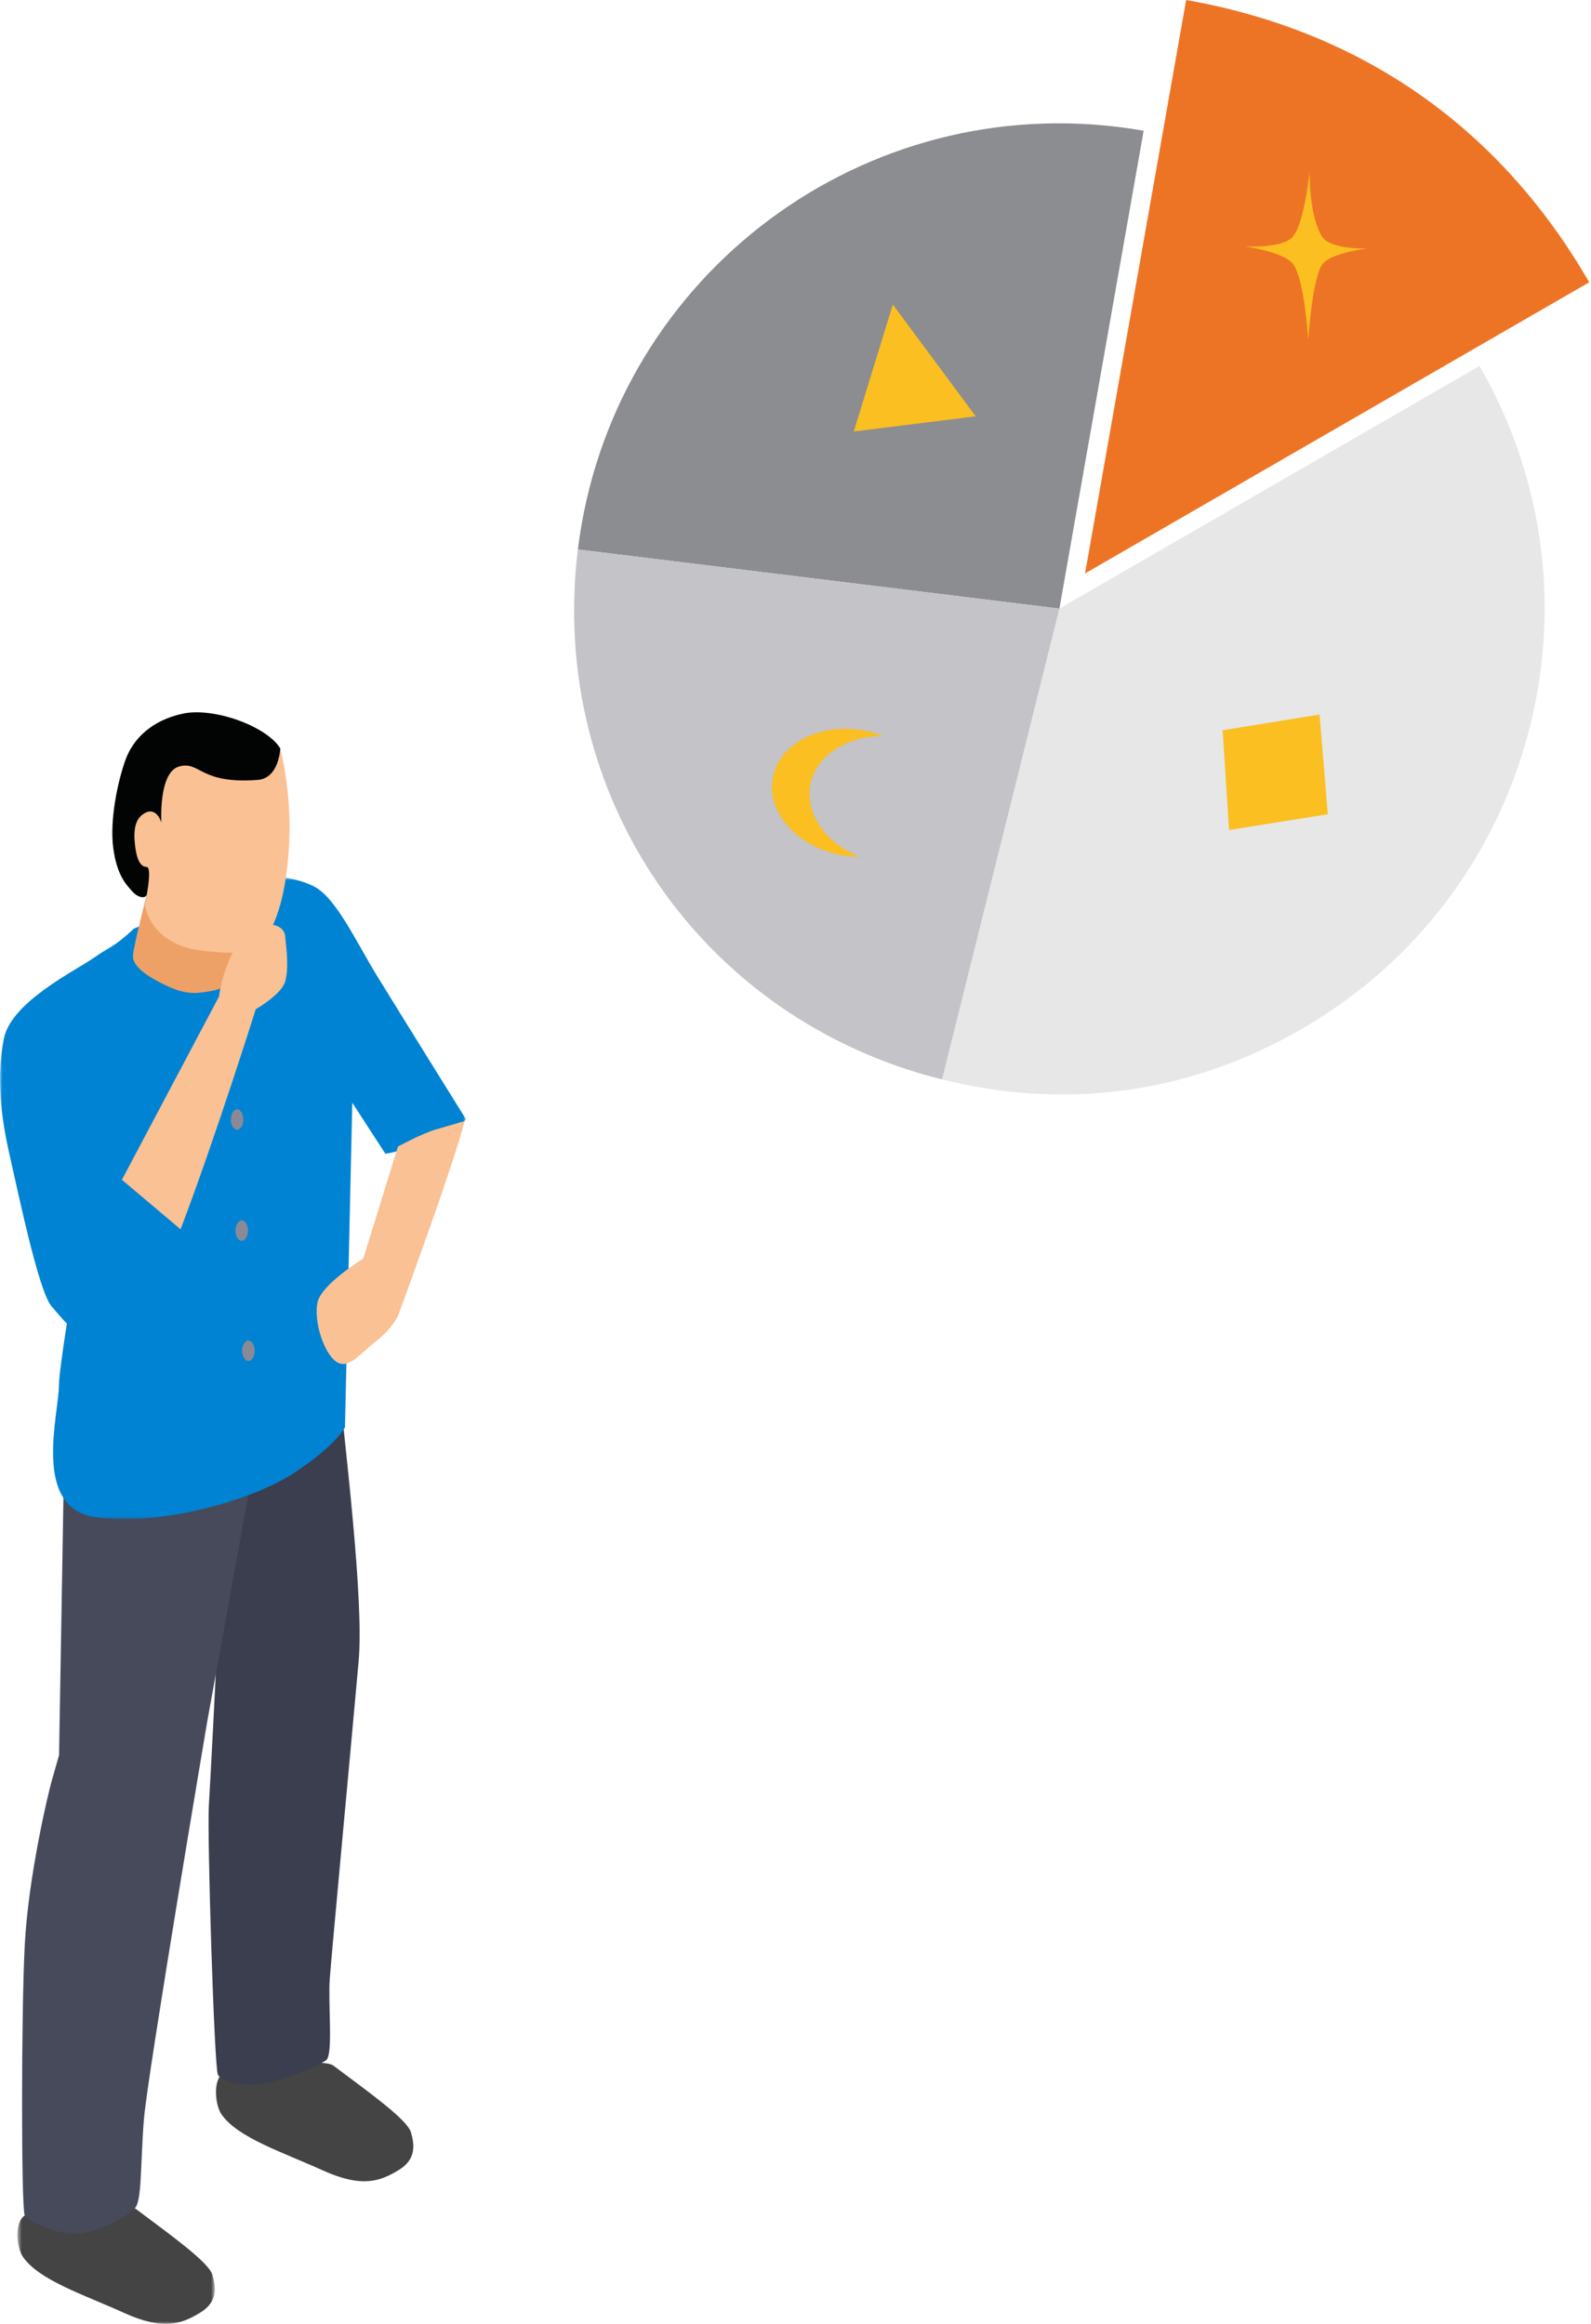 <?xml version="1.0" encoding="UTF-8"?>
<svg width="328px" height="479px" viewBox="0 0 328 479" version="1.1" xmlns="http://www.w3.org/2000/svg" xmlns:xlink="http://www.w3.org/1999/xlink">
    <!-- Generator: Sketch 52 (66869) - http://www.bohemiancoding.com/sketch -->
    <title>Let the numbers do the talking</title>
    <desc>Created with Sketch.</desc>
    <defs>
        <polygon id="path-1" points="0.601 0.34 41.286 0.34 41.286 25 0.601 25"></polygon>
        <polygon id="path-3" points="0 0.716 96.066 0.716 96.066 133.131 0 133.131"></polygon>
    </defs>
    <g id="Page-1" stroke="none" stroke-width="1" fill="none" fill-rule="evenodd">
        <g id="HBR_Poll" transform="translate(-740, -2292)">
            <g id="Let-the-numbers-do-the-talking" transform="translate(740, 2292)">
                <g id="Group-3" transform="translate(3, 453.985)">
                    <mask id="mask-2" fill="white">
                        <use xlink:href="#path-1"></use>
                    </mask>
                    <g id="Clip-2"></g>
                    <path d="M24.802,1.156 C32.425,6.874 40.055,12.317 40.8,14.922 C41.544,17.526 41.916,20.502 38.195,22.734 C34.475,24.967 30.755,26.455 22.57,22.734 C14.385,19.014 5.084,16.038 1.736,11.201 C0.447,9.341 -0.124,4.133 2.108,2.644 C4.34,1.156 9.921,0.04 12.897,0.412 C15.873,0.784 23.314,0.04 24.802,1.156" id="Fill-1" fill="#444444" mask="url(#mask-2)"></path>
                </g>
                <path d="M68.726,425.75 C76.349,431.467 83.979,436.911 84.724,439.516 C85.468,442.119 85.84,445.096 82.12,447.328 C78.399,449.561 74.679,451.049 66.494,447.328 C58.309,443.607 49.008,440.632 45.66,435.795 C44.372,433.935 43.8,428.727 46.032,427.238 C48.264,425.75 53.845,424.634 56.821,425.006 C59.797,425.378 67.238,424.634 68.726,425.75" id="Fill-4" fill="#444444"></path>
                <path d="M68.726,274.703 C71.33,299.63 75.051,329.765 73.934,342.414 C72.818,355.063 68.354,402.683 67.982,407.892 C67.61,413.1 68.726,423.517 67.238,424.634 C65.75,425.75 58.681,428.726 54.589,429.471 C50.497,430.215 45.66,429.099 44.916,427.61 C44.172,426.122 42.684,378.129 43.056,372.177 C43.428,366.224 44.544,343.902 44.544,343.902 L45.66,286.608 L68.726,274.703 Z" id="Fill-6" fill="#3B3E4E"></path>
                <path d="M69.098,259.45 C69.098,273.215 70.586,288.841 61.286,296.281 L51.984,303.721 L42.683,355.063 C42.683,355.063 30.406,427.61 29.662,436.911 C28.918,446.212 29.29,453.652 27.802,455.14 C26.314,456.629 21.105,459.977 16.269,460.349 C11.432,460.721 5.852,457.745 5.108,456.629 C4.364,455.512 4.364,414.961 5.108,400.823 C5.852,386.686 9.944,369.572 10.688,366.968 C11.432,364.364 12.177,361.76 12.177,361.76 L13.665,274.331 C13.665,274.331 26.686,279.912 43.8,274.331 C60.913,268.751 69.098,259.45 69.098,259.45" id="Fill-8" fill="#464A5B"></path>
                <path d="M218.405,125.442 L305.018,75.436 C332.636,123.271 316.247,184.438 268.411,212.055 C245.403,225.339 219.989,228.912 194.21,222.484 L218.405,125.442 Z" id="Fill-10" fill="#E7E7E8"></path>
                <path d="M218.405,125.442 L119.138,113.254 C125.869,58.43 175.77,19.444 230.593,26.175 C232.622,26.424 233.759,26.594 235.772,26.949 L218.405,125.442 Z" id="Fill-12" fill="#8B8D90"></path>
                <path d="M218.405,125.442 L194.21,222.484 C144.634,210.124 112.911,163.965 119.138,113.254 L218.405,125.442 Z" id="Fill-14" fill="#C3C3C8"></path>
                <path d="M223.694,118.192 L244.534,0 C280.762,6.388 309.236,26.326 327.63,58.184 L223.694,118.192 Z" id="Fill-16" fill="#EE7425"></path>
                <path d="M269.986,35.341 C269.986,35.341 268.809,47.101 266.164,49.158 C263.517,51.217 256.64,50.802 256.64,50.802 C256.64,50.802 264.742,51.89 266.604,54.451 C268.957,57.685 269.692,70.033 269.692,70.033 C269.692,70.033 270.574,57.097 272.632,54.451 C274.49,52.062 281.893,51.217 281.893,51.217 C281.893,51.217 274.405,51.494 272.632,48.864 C269.838,44.72 269.986,35.341 269.986,35.341" id="Fill-18" fill="#FBBF21"></path>
                <polygon id="Fill-20" fill="#FBBF21" points="252.053 150.517 253.387 171.079 273.738 167.828 272.044 147.27"></polygon>
                <path d="M167.062,161.746 C168.219,155.703 174.568,151.68 182.062,151.71 C180.865,151.239 179.601,150.855 178.267,150.6 C169.163,148.857 160.685,153.184 159.329,160.266 C157.974,167.346 164.254,174.499 173.358,176.241 C174.692,176.497 176.008,176.607 177.295,176.612 C170.32,173.872 165.905,167.789 167.062,161.746" id="Fill-22" fill="#FBBF21"></path>
                <polygon id="Fill-24" fill="#FBBF21" points="184.067 62.763 176.016 88.937 201.144 85.807"></polygon>
                <g id="Group-28" transform="translate(0, 179.985)">
                    <mask id="mask-4" fill="white">
                        <use xlink:href="#path-3"></use>
                    </mask>
                    <g id="Clip-27"></g>
                    <path d="M77.543,20.846 C73.385,14.041 69.227,4.969 64.69,2.7 C60.154,0.433 52.215,-0.702 43.899,3.835 C35.583,8.371 27.644,11.396 27.644,11.396 C23.108,15.554 23.108,14.798 19.328,17.444 C15.547,20.09 2.316,26.517 0.804,34.076 C-0.708,41.637 0.048,49.575 1.938,57.892 C3.829,66.208 7.987,86.244 10.633,89.269 C11.481,90.238 12.527,91.556 13.776,92.815 C12.794,99.243 12.145,104.052 12.145,105.523 C12.145,111.572 6.475,130.851 19.706,132.741 C32.936,134.631 51.837,129.339 60.532,123.668 C69.227,117.998 71.117,114.218 71.117,114.218 L72.629,47.308 L79.433,57.798 C79.433,57.798 80.738,57.851 87.543,55.583 C94.347,53.316 96.066,50.71 96.066,50.71 C96.066,50.71 81.701,27.651 77.543,20.846" id="Fill-26" fill="#0083D3" mask="url(#mask-4)"></path>
                </g>
                <path d="M95.793,231.068 C93.293,240.818 82.074,271.143 82.074,271.143 C82.074,271.143 80.94,273.79 77.538,276.435 C74.135,279.082 71.772,282.484 69.221,280.593 C66.669,278.704 64.685,272.277 65.441,268.497 C66.197,264.716 74.891,259.424 74.891,259.424 L82.043,236.318 C82.043,236.318 87.147,233.574 89.793,232.818 C92.439,232.062 95.793,231.068 95.793,231.068" id="Fill-29" fill="#F9C194"></path>
                <path d="M48.331,196.2 C48.504,199.15 48.938,200.277 47.81,201.666 C46.683,203.054 45.728,203.922 43.473,204.268 C41.217,204.615 38.875,205.309 34.451,203.227 C30.026,201.145 27.25,199.063 27.423,196.894 C27.597,194.725 30.2,184.575 30.2,184.575 L41.998,189.087 L48.331,196.2 Z" id="Fill-31" fill="#EEA167"></path>
                <path d="M57.787,154.269 C55.011,149.702 44.08,145.709 37.66,147.099 C31.241,148.487 27.423,152.304 25.862,156.642 C24.3,160.978 22.578,168.97 23.346,174.773 C24.127,180.672 26.209,182.494 27.25,183.708 C28.291,184.923 29.679,185.269 30.2,184.576 C30.72,183.881 57.266,170.869 57.787,165.837 C58.308,160.805 57.787,154.269 57.787,154.269" id="Fill-33" fill="#020303"></path>
                <path d="M36.966,157.972 C41.303,156.815 41.13,161.673 53.16,160.747 C57.536,160.411 57.787,154.27 57.787,154.27 C57.787,154.27 60.1,163.061 59.637,173.241 C59.174,183.419 57.324,188.971 55.473,192.21 C53.623,195.449 52.321,197.242 41.564,195.941 C30.806,194.639 29.852,186.485 29.852,186.485 C29.852,186.485 31.587,178.677 30.199,178.677 C28.811,178.677 28.046,176.785 27.77,173.558 C27.621,171.806 27.621,169.31 29.245,168.006 C32.154,165.671 33.264,169.538 33.264,169.538 C33.264,169.538 32.629,159.128 36.966,157.972" id="Fill-35" fill="#F9C194"></path>
                <path d="M37.229,253.376 C44.412,234.476 52.728,208.014 52.728,208.014 C52.728,208.014 58.021,204.989 58.776,202.343 C59.533,199.697 59.154,196.295 58.776,192.893 C58.398,189.49 51.594,189.49 48.57,195.161 C45.545,200.831 45.167,205.367 45.167,205.367 L25.132,243.17 L37.229,253.376 Z" id="Fill-37" fill="#F9C194"></path>
                <path d="M50.17,230.754 C50.17,231.914 49.591,232.856 48.877,232.856 C48.162,232.856 47.583,231.914 47.583,230.754 C47.583,229.593 48.162,228.651 48.877,228.651 C49.591,228.651 50.17,229.593 50.17,230.754" id="Fill-39" fill="#898A95"></path>
                <path d="M51.13,253.651 C51.13,254.812 50.55,255.754 49.837,255.754 C49.121,255.754 48.542,254.812 48.542,253.651 C48.542,252.491 49.121,251.549 49.837,251.549 C50.55,251.549 51.13,252.491 51.13,253.651" id="Fill-41" fill="#898A95"></path>
                <path d="M52.503,278.42 C52.503,279.581 51.924,280.522 51.21,280.522 C50.495,280.522 49.916,279.581 49.916,278.42 C49.916,277.26 50.495,276.318 51.21,276.318 C51.924,276.318 52.503,277.26 52.503,278.42" id="Fill-43" fill="#898A95"></path>
            </g>
        </g>
    </g>
</svg>